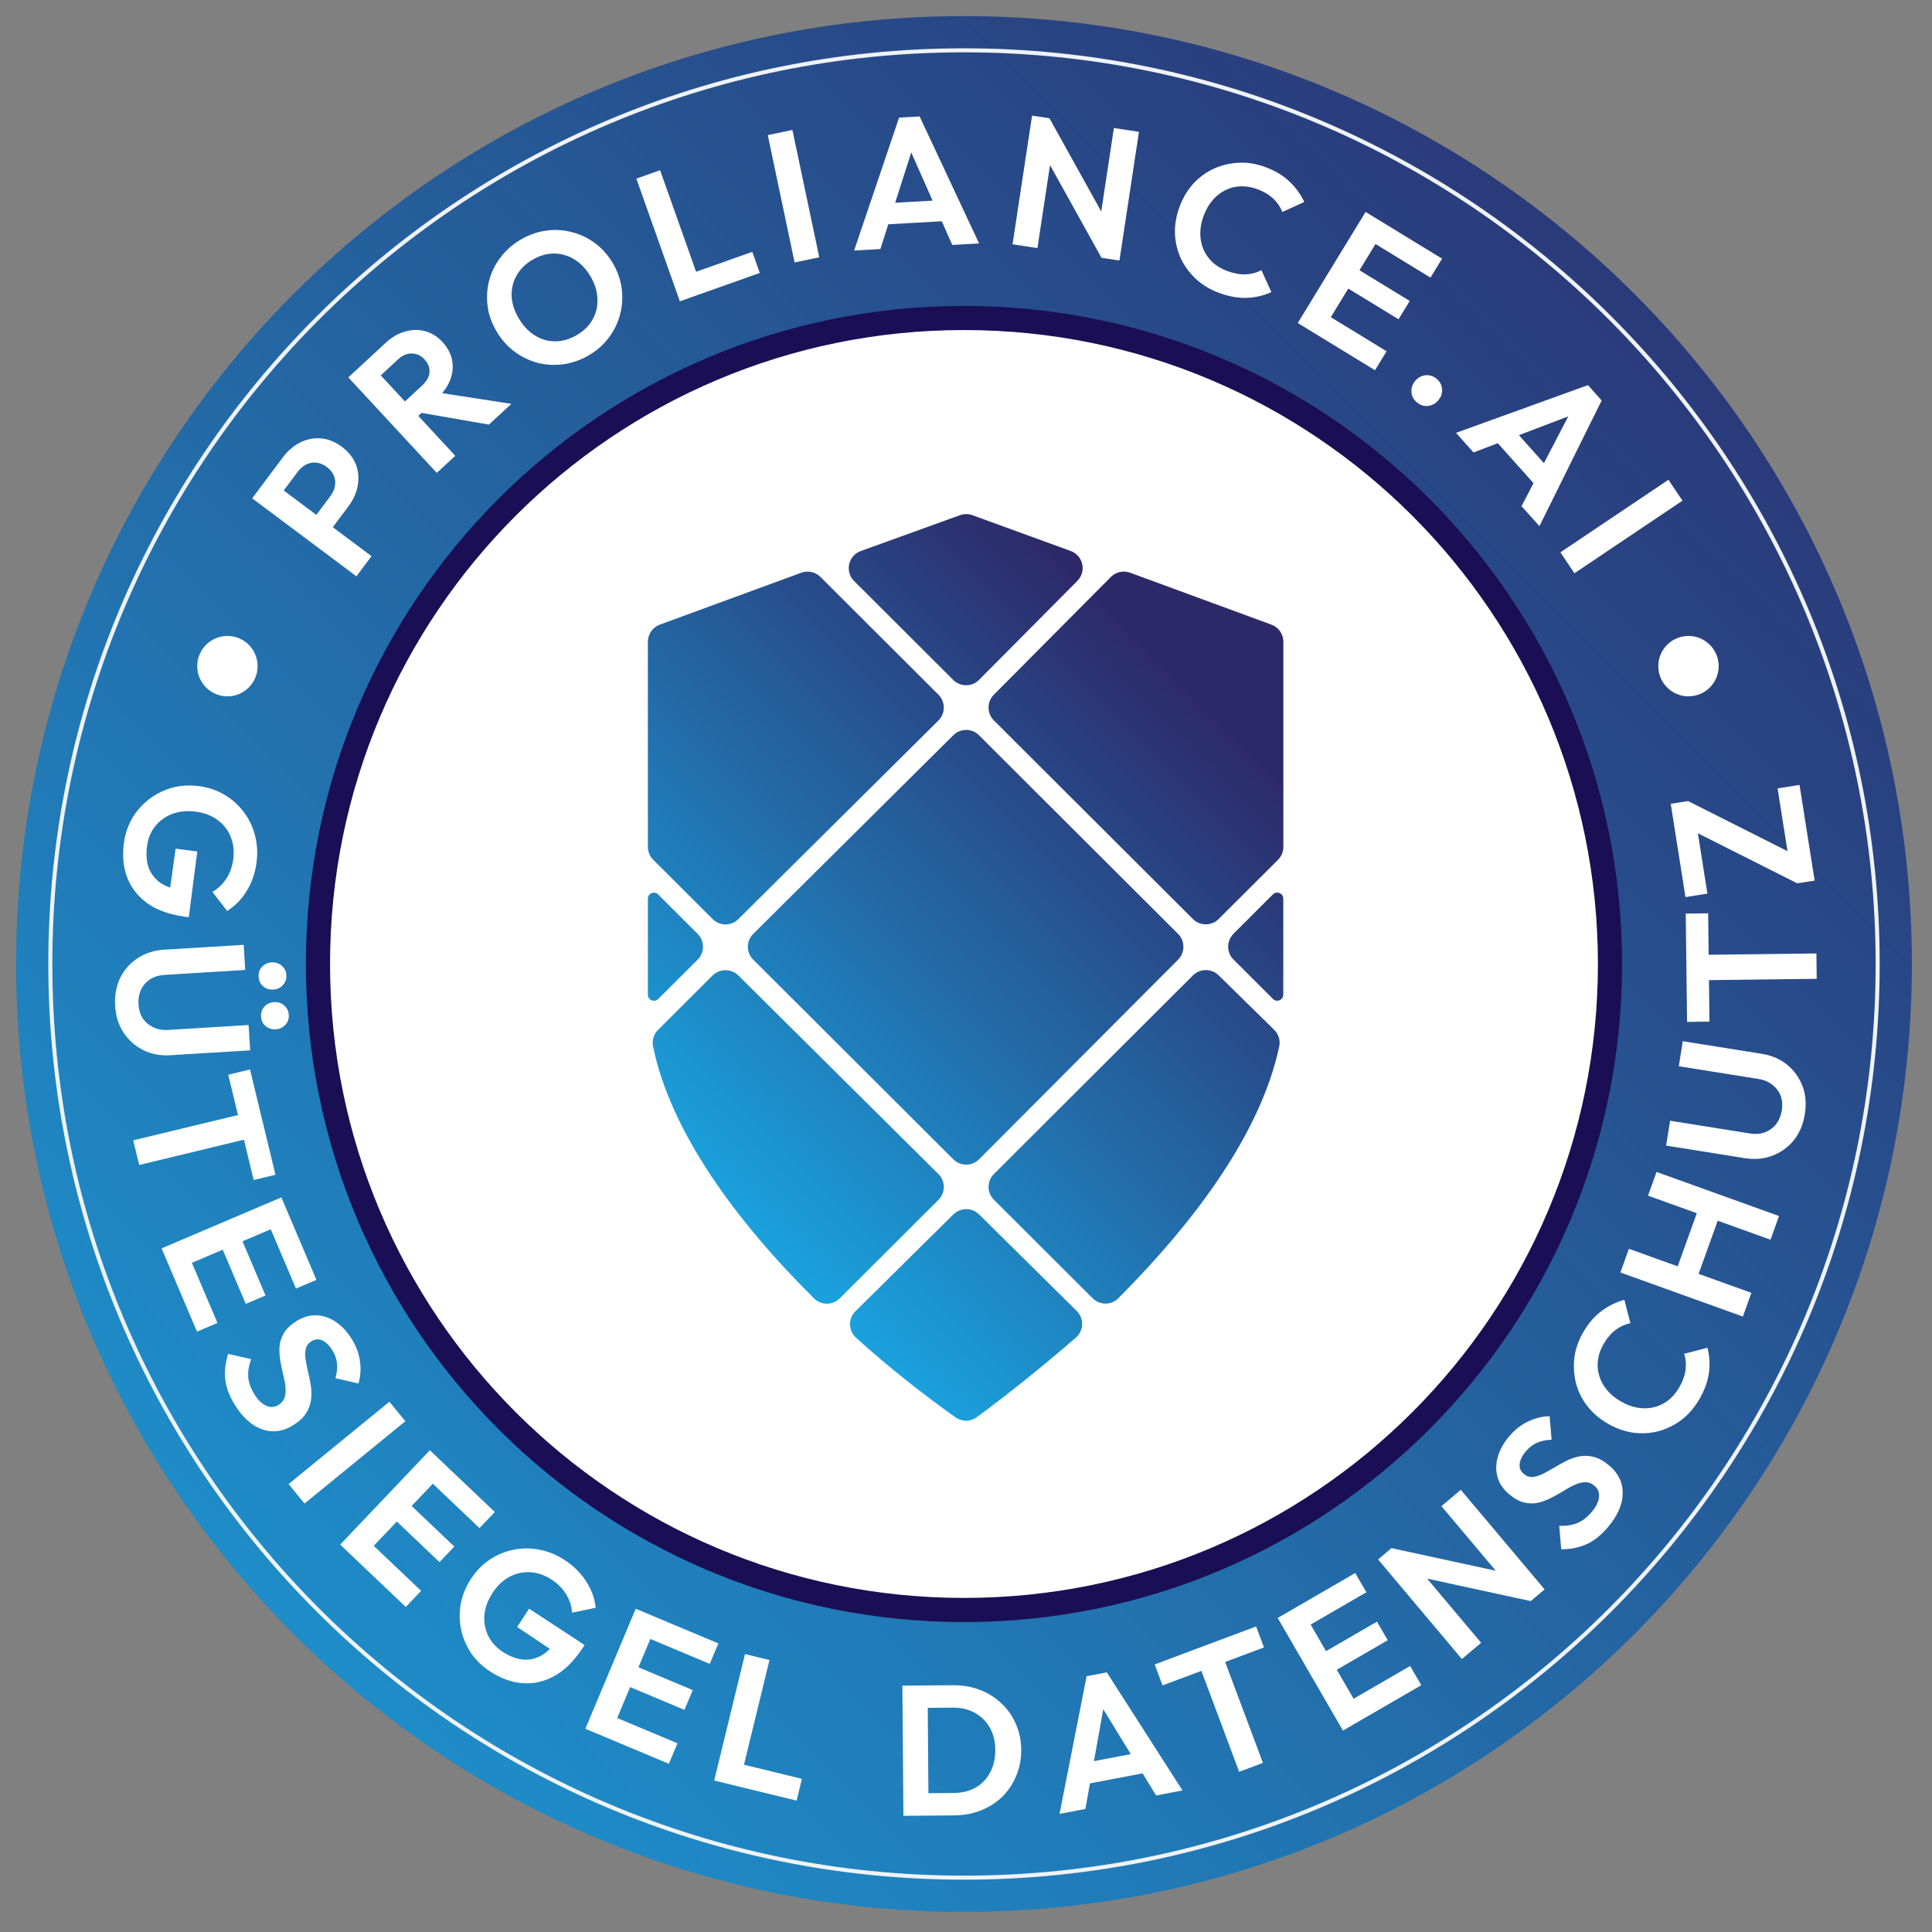 <svg width="480" height="480" viewBox="0 0 480 480" fill="none" xmlns="http://www.w3.org/2000/svg">
<rect x="0" y="0" width="480" height="480" fill="#808080" stroke="none"/>
<g clip-path="url(#clip0_6777_4932)">
<path d="M239.5 475C369.563 475 475 369.563 475 239.5C475 109.437 369.563 4 239.5 4C109.437 4 4 109.437 4 239.5C4 369.563 109.437 475 239.5 475Z" fill="url(#paint0_linear_6777_4932)"/>
<path d="M239.5 400C328.142 400 400 328.142 400 239.5C400 150.858 328.142 79 239.5 79C150.858 79 79 150.858 79 239.5C79 328.142 150.858 400 239.5 400Z" fill="white" stroke="#1A0F54" stroke-width="6"/>
<path d="M239.5 466.5C364.869 466.5 466.5 364.869 466.5 239.5C466.5 114.131 364.869 12.5 239.5 12.5C114.131 12.5 12.5 114.131 12.5 239.5C12.5 364.869 114.131 466.5 239.5 466.5Z" stroke="#EFF3F6"/>
<circle cx="56.5" cy="165.5" r="7.5" fill="white"/>
<circle cx="419.5" cy="165.5" r="7.5" fill="white"/>
<path d="M30.762 209.595C31.058 207.314 31.746 205.223 32.827 203.322C33.934 201.455 35.347 199.86 37.064 198.536C38.778 197.243 40.678 196.299 42.765 195.703C44.879 195.142 47.091 195.011 49.403 195.31C51.745 195.613 53.849 196.319 55.715 197.426C57.612 198.538 59.207 199.95 60.501 201.664C61.825 203.381 62.765 205.312 63.322 207.456C63.91 209.604 64.05 211.864 63.743 214.236C63.401 216.882 62.584 219.25 61.293 221.34C60.032 223.434 58.41 225.095 56.427 226.323L52.773 221.582C54.211 220.748 55.376 219.631 56.268 218.231C57.161 216.832 57.723 215.235 57.956 213.44C58.219 211.403 57.997 209.534 57.29 207.835C56.609 206.169 55.519 204.791 54.022 203.701C52.554 202.614 50.756 201.933 48.627 201.657C46.498 201.381 44.558 201.563 42.805 202.202C41.079 202.875 39.663 203.898 38.558 205.27C37.449 206.672 36.768 208.347 36.516 210.293C36.256 212.301 36.399 214.066 36.944 215.59C37.519 217.118 38.472 218.355 39.803 219.3C41.164 220.249 42.894 220.86 44.992 221.132L41.684 224.831L43.634 210.844L49.017 211.541L46.903 227.873L46.036 227.76C42.204 227.264 39.084 226.165 36.676 224.461C34.299 222.762 32.612 220.626 31.615 218.054C30.645 215.517 30.36 212.697 30.762 209.595ZM28.612 249.874C28.456 247.334 28.868 245.035 29.848 242.978C30.861 240.949 32.312 239.309 34.201 238.056C36.091 236.804 38.276 236.101 40.755 235.95L60.544 234.737L60.926 240.981L40.954 242.205C39.515 242.293 38.293 242.66 37.288 243.305C36.285 243.981 35.525 244.857 35.007 245.934C34.521 247.039 34.318 248.234 34.397 249.52C34.477 250.836 34.824 251.982 35.437 252.959C36.081 253.933 36.94 254.679 38.017 255.197C39.095 255.745 40.338 255.977 41.746 255.89L61.765 254.664L62.15 260.954L42.315 262.169C39.836 262.321 37.582 261.891 35.554 260.878C33.556 259.864 31.931 258.412 30.678 256.522C29.458 254.661 28.769 252.445 28.612 249.874ZM64.256 242.667C64.198 241.718 64.47 240.903 65.073 240.22C65.708 239.536 66.514 239.164 67.494 239.104C68.473 239.044 69.304 239.316 69.986 239.919C70.699 240.521 71.085 241.296 71.143 242.245C71.205 243.255 70.918 244.087 70.282 244.74C69.678 245.423 68.887 245.794 67.907 245.854C66.928 245.914 66.082 245.643 65.369 245.041C64.689 244.469 64.317 243.677 64.256 242.667ZM64.86 252.538C64.802 251.59 65.075 250.774 65.678 250.092C66.312 249.408 67.119 249.036 68.099 248.976C69.078 248.916 69.909 249.187 70.591 249.791C71.304 250.392 71.689 251.168 71.748 252.117C71.809 253.127 71.522 253.958 70.886 254.612C70.283 255.294 69.492 255.665 68.512 255.725C67.533 255.785 66.686 255.514 65.974 254.913C65.293 254.34 64.922 253.549 64.86 252.538ZM33.104 283.313L63.867 275.884L65.347 282.01L34.583 289.439L33.104 283.313ZM56.709 267.012L62.119 265.706L68.436 291.864L63.026 293.17L56.709 267.012ZM40.145 310.148L69.903 297.491L72.352 303.248L42.593 315.905L40.145 310.148ZM41.945 314.381L47.025 312.22L54.028 328.687L48.949 330.847L41.945 314.381ZM54.687 308.962L59.597 306.873L65.97 321.858L61.06 323.947L54.687 308.962ZM66.624 303.885L71.703 301.724L78.617 317.979L73.537 320.139L66.624 303.885ZM58.403 349.137C57.018 346.929 56.206 344.796 55.966 342.738C55.742 340.707 55.984 338.582 56.693 336.364L62.4 337.673C61.84 339.146 61.594 340.603 61.665 342.043C61.761 343.467 62.289 344.945 63.251 346.478C64.114 347.855 65.071 348.775 66.121 349.239C67.188 349.728 68.202 349.672 69.164 349.069C69.995 348.548 70.524 347.89 70.751 347.097C70.977 346.303 71.028 345.403 70.903 344.395C70.794 343.414 70.59 342.366 70.289 341.251C70.031 340.146 69.803 339.004 69.607 337.824C69.426 336.67 69.378 335.525 69.461 334.387C69.586 333.259 69.957 332.176 70.573 331.138C71.215 330.084 72.238 329.117 73.641 328.237C75.304 327.195 76.972 326.71 78.647 326.782C80.321 326.855 81.909 327.397 83.412 328.409C84.916 329.422 86.221 330.811 87.329 332.578C88.501 334.449 89.21 336.357 89.453 338.304C89.696 340.251 89.56 342.055 89.046 343.717L83.339 342.408C83.717 341.049 83.846 339.81 83.724 338.692C83.618 337.6 83.232 336.522 82.564 335.456C81.798 334.235 80.962 333.42 80.054 333.012C79.147 332.604 78.251 332.676 77.368 333.23C76.615 333.703 76.15 334.319 75.976 335.08C75.802 335.841 75.781 336.704 75.916 337.669C76.067 338.661 76.272 339.709 76.53 340.814C76.805 341.944 77.032 343.087 77.212 344.24C77.409 345.42 77.432 346.582 77.28 347.727C77.145 348.897 76.731 350.026 76.037 351.112C75.369 352.183 74.32 353.166 72.891 354.062C70.345 355.658 67.782 356.016 65.203 355.135C62.624 354.254 60.357 352.255 58.403 349.137ZM71.701 368.708L96.75 348.256L100.706 353.102L75.657 373.554L71.701 368.708ZM84.519 383.75L106.8 360.312L111.334 364.623L89.053 388.06L84.519 383.75ZM87.853 386.919L91.656 382.918L104.626 395.247L100.822 399.248L87.853 386.919ZM97.393 376.884L101.07 373.017L112.872 384.236L109.195 388.104L97.393 376.884ZM106.331 367.482L110.134 363.482L122.936 375.652L119.133 379.653L106.331 367.482ZM121.748 415.253C119.824 413.993 118.242 412.461 117.003 410.66C115.807 408.849 114.987 406.882 114.545 404.759C114.129 402.653 114.108 400.531 114.482 398.393C114.899 396.246 115.746 394.198 117.023 392.249C118.317 390.274 119.87 388.688 121.681 387.491C123.508 386.269 125.475 385.45 127.581 385.033C129.704 384.591 131.852 384.587 134.024 385.02C136.213 385.428 138.308 386.288 140.309 387.599C142.54 389.061 144.315 390.829 145.633 392.902C146.968 394.95 147.755 397.134 147.994 399.454L142.135 400.675C142.011 399.017 141.514 397.481 140.644 396.068C139.774 394.654 138.582 393.452 137.068 392.46C135.35 391.334 133.572 390.718 131.734 390.614C129.938 390.501 128.223 390.88 126.588 391.752C124.97 392.598 123.573 393.919 122.396 395.715C121.22 397.51 120.537 399.336 120.347 401.192C120.201 403.039 120.503 404.759 121.256 406.352C122.034 407.962 123.244 409.304 124.886 410.38C126.579 411.489 128.23 412.131 129.839 412.306C131.464 412.454 132.993 412.136 134.424 411.351C135.872 410.54 137.176 409.249 138.336 407.479L140.222 412.07L128.486 404.215L131.461 399.675L145.235 408.701L144.756 409.432C142.638 412.664 140.288 414.991 137.705 416.415C135.139 417.814 132.481 418.4 129.732 418.175C127.025 417.942 124.364 416.968 121.748 415.253ZM145.435 429.505L157.944 399.685L163.713 402.105L151.204 431.925L145.435 429.505ZM149.677 431.285L151.813 426.194L168.314 433.116L166.178 438.206L149.677 431.285ZM155.033 418.516L157.097 413.596L172.114 419.895L170.05 424.815L155.033 418.516ZM160.051 406.554L162.186 401.464L178.475 408.297L176.34 413.387L160.051 406.554ZM177.443 442.365L185.096 410.946L191.174 412.427L183.521 443.846L177.443 442.365ZM181.912 443.454L183.229 438.046L199.23 441.943L197.912 447.351L181.912 443.454ZM228.727 451.095L228.683 445.53L236.917 445.464C239.002 445.448 240.824 445.004 242.381 444.133C243.938 443.232 245.139 441.98 245.985 440.379C246.862 438.777 247.292 436.888 247.275 434.71C247.258 432.594 246.799 430.758 245.897 429.201C244.995 427.613 243.759 426.397 242.188 425.55C240.617 424.673 238.804 424.243 236.75 424.259L228.378 424.325L228.334 418.759L236.798 418.693C239.19 418.674 241.401 419.055 243.431 419.836C245.492 420.617 247.279 421.738 248.794 423.198C250.338 424.627 251.532 426.32 252.376 428.276C253.25 430.232 253.696 432.375 253.715 434.705C253.733 437.036 253.321 439.201 252.478 441.201C251.666 443.171 250.514 444.897 249.023 446.381C247.532 447.834 245.762 448.967 243.713 449.781C241.696 450.594 239.506 451.01 237.145 451.029L228.727 451.095ZM224.45 451.129L224.194 418.792L230.45 418.743L230.705 451.08L224.45 451.129ZM263.241 450.657L269.968 416.453L274.983 415.496L293.786 444.83L287.234 446.08L272.41 421.888L274.669 421.456L269.657 449.433L263.241 450.657ZM268.889 443.445L267.906 438.294L284.986 435.036L285.969 440.187L268.889 443.445ZM307.867 440.199L296.773 410.559L302.675 408.35L313.77 437.989L307.867 440.199ZM288.832 418.738L286.881 413.525L312.083 404.091L314.034 409.304L288.832 418.738ZM333.651 429.96L317.443 401.977L322.857 398.842L339.064 426.825L333.651 429.96ZM337.631 427.655L334.865 422.878L350.349 413.91L353.116 418.687L337.631 427.655ZM330.692 415.673L328.017 411.056L342.109 402.895L344.783 407.512L330.692 415.673ZM324.19 404.448L321.424 399.672L336.709 390.819L339.476 395.595L324.19 404.448ZM363.201 412.181L342.38 387.438L345.723 384.624L351.194 388.197L367.987 408.153L363.201 412.181ZM380.306 397.787L349.636 391.131L345.723 384.624L376.394 391.28L380.306 397.787ZM380.306 397.787L375.024 394.296L358.113 374.199L362.934 370.141L383.756 394.884L380.306 397.787ZM399.523 379.381C397.844 381.375 396.062 382.801 394.176 383.658C392.311 384.493 390.214 384.911 387.885 384.915L387.386 379.081C388.96 379.164 390.422 378.952 391.771 378.445C393.097 377.918 394.343 376.963 395.509 375.579C396.556 374.336 397.14 373.143 397.26 372.001C397.399 370.836 397.035 369.887 396.167 369.156C395.417 368.524 394.629 368.222 393.804 368.249C392.98 368.276 392.107 368.503 391.186 368.93C390.284 369.333 389.349 369.849 388.38 370.476C387.407 371.06 386.389 371.625 385.326 372.173C384.283 372.698 383.207 373.095 382.098 373.364C380.985 373.589 379.841 373.568 378.664 373.298C377.465 373.009 376.231 372.331 374.965 371.264C373.464 370 372.492 368.56 372.049 366.944C371.606 365.327 371.636 363.649 372.14 361.908C372.644 360.168 373.568 358.5 374.911 356.905C376.334 355.216 377.935 353.958 379.714 353.131C381.493 352.305 383.252 351.882 384.992 351.864L385.491 357.697C384.081 357.753 382.863 358.009 381.835 358.467C380.828 358.902 379.919 359.6 379.109 360.561C378.18 361.664 377.66 362.709 377.549 363.698C377.438 364.687 377.781 365.517 378.579 366.189C379.259 366.762 379.988 367.015 380.765 366.949C381.543 366.882 382.371 366.637 383.249 366.214C384.147 365.767 385.082 365.252 386.055 364.668C387.048 364.061 388.066 363.495 389.109 362.97C390.172 362.422 391.271 362.045 392.407 361.839C393.563 361.61 394.764 361.659 396.011 361.988C397.234 362.297 398.491 362.994 399.781 364.081C402.08 366.017 403.204 368.348 403.154 371.072C403.104 373.797 401.894 376.567 399.523 379.381ZM422.126 347.752C420.93 349.788 419.463 351.469 417.725 352.796C415.96 354.107 414.041 355.043 411.969 355.605C409.886 356.124 407.762 356.229 405.597 355.919C403.448 355.582 401.369 354.823 399.359 353.644C397.349 352.464 395.673 351.018 394.331 349.306C393.004 347.567 392.074 345.669 391.538 343.613C391.019 341.53 390.893 339.412 391.161 337.258C391.445 335.078 392.193 332.956 393.404 330.893C394.708 328.672 396.227 326.932 397.961 325.674C399.668 324.4 401.537 323.488 403.567 322.937L405.075 328.729C403.778 329 402.566 329.55 401.438 330.382C400.31 331.213 399.311 332.369 398.442 333.85C397.681 335.146 397.208 336.468 397.021 337.817C396.823 339.123 396.914 340.421 397.295 341.711C397.649 342.986 398.284 344.176 399.199 345.283C400.088 346.373 401.22 347.322 402.595 348.129C403.997 348.952 405.391 349.486 406.776 349.73C408.162 349.974 409.511 349.948 410.823 349.651C412.108 349.339 413.286 348.786 414.357 347.992C415.443 347.172 416.366 346.114 417.127 344.818C418.043 343.257 418.589 341.782 418.765 340.392C418.956 338.975 418.841 337.627 418.418 336.348L424.21 334.84C424.745 336.897 424.865 338.994 424.571 341.132C424.276 343.271 423.461 345.477 422.126 347.752ZM433.011 327.091L402.581 316.146L404.699 310.259L435.128 321.204L433.011 327.091ZM439.877 308.002L409.447 297.057L411.564 291.17L441.994 302.115L439.877 308.002ZM421.234 318.651L416.04 316.783L422.158 299.771L427.353 301.64L421.234 318.651ZM448.407 276.795C448.006 279.309 447.104 281.463 445.7 283.257C444.27 285.017 442.497 286.302 440.38 287.114C438.263 287.925 435.978 288.135 433.525 287.744L413.947 284.622L414.932 278.444L434.692 281.595C436.115 281.822 437.388 281.73 438.509 281.319C439.635 280.877 440.568 280.188 441.308 279.25C442.022 278.277 442.48 277.154 442.683 275.882C442.891 274.58 442.802 273.386 442.416 272.3C442 271.208 441.323 270.293 440.385 269.553C439.452 268.784 438.289 268.288 436.896 268.065L417.09 264.907L418.083 258.684L437.707 261.813C440.16 262.204 442.266 263.115 444.025 264.544C445.755 265.969 447.025 267.74 447.836 269.857C448.622 271.938 448.813 274.251 448.407 276.795ZM451.358 243.182L419.712 243.571L419.634 237.269L451.28 236.88L451.358 243.182ZM424.714 253.814L419.149 253.883L418.818 226.975L424.383 226.906L424.714 253.814ZM446.529 219.463L420.569 206.384L419.405 199.023L445.365 212.103L446.529 219.463ZM450.845 218.781L446.529 219.463L444.66 215.009L441.635 195.88L447.087 195.018L450.845 218.781ZM424.205 222.016L418.753 222.878L415.089 199.706L419.405 199.023L421.281 203.523L424.205 222.016Z" fill="white"/>
<path d="M81.692 132.307L77.603 129.249L82.095 123.245C82.683 122.459 83.056 121.628 83.214 120.75C83.372 119.873 83.295 119.03 82.981 118.221C82.643 117.393 82.044 116.658 81.184 116.015C80.349 115.39 79.487 115.033 78.598 114.942C77.708 114.851 76.865 115.005 76.068 115.405C75.272 115.804 74.579 116.397 73.991 117.183L69.5 123.187L65.411 120.128L70.288 113.609C71.519 111.963 72.953 110.738 74.59 109.932C76.245 109.102 77.971 108.766 79.768 108.923C81.541 109.062 83.262 109.756 84.932 111.005C86.602 112.255 87.766 113.719 88.424 115.399C89.058 117.06 89.21 118.802 88.881 120.624C88.57 122.421 87.8 124.143 86.569 125.788L81.692 132.307ZM88.55 143.183L62.656 123.811L66.403 118.802L92.297 138.173L88.55 143.183ZM102.703 104.443L99.389 100.865L104.891 95.77C106.016 94.729 106.622 93.645 106.708 92.52C106.797 91.352 106.372 90.261 105.434 89.249C104.58 88.326 103.557 87.853 102.364 87.829C101.173 87.761 100.015 88.248 98.89 89.29L93.389 94.385L89.919 90.638L95.826 85.169C97.356 83.752 98.976 82.816 100.686 82.361C102.398 81.862 104.048 81.839 105.637 82.29C107.248 82.721 108.678 83.612 109.928 84.962C111.22 86.357 112.019 87.874 112.325 89.513C112.633 91.109 112.472 92.741 111.844 94.41C111.195 96.056 110.094 97.598 108.542 99.035L102.703 104.443ZM108.516 117.491L86.544 93.764L91.134 89.513L113.106 113.24L108.516 117.491ZM121.477 105.489L104.145 102.48L107.145 97.257L127.046 100.332L121.477 105.489ZM146.46 88.17C144.436 89.386 142.323 90.155 140.119 90.478C137.942 90.784 135.809 90.688 133.721 90.19C131.643 89.649 129.715 88.733 127.937 87.44C126.143 86.121 124.645 84.463 123.445 82.465C122.244 80.467 121.486 78.401 121.169 76.266C120.863 74.088 120.966 71.969 121.481 69.907C122.005 67.803 122.922 65.875 124.23 64.123C125.523 62.344 127.181 60.847 129.205 59.631C131.256 58.399 133.369 57.63 135.546 57.323C137.708 56.99 139.827 57.094 141.905 57.635C143.993 58.133 145.927 59.029 147.705 60.321C149.484 61.614 150.973 63.259 152.173 65.257C153.374 67.255 154.127 69.342 154.434 71.519C154.74 73.696 154.631 75.837 154.106 77.941C153.592 80.003 152.689 81.923 151.396 83.702C150.13 85.464 148.485 86.954 146.46 88.17ZM143.373 83.21C145.16 82.136 146.474 80.809 147.315 79.231C148.155 77.653 148.525 75.946 148.424 74.111C148.349 72.259 147.751 70.401 146.63 68.534C145.808 67.167 144.848 66.045 143.748 65.168C142.648 64.29 141.459 63.681 140.181 63.34C138.887 62.972 137.567 62.889 136.221 63.09C134.874 63.29 133.531 63.793 132.19 64.599C130.455 65.641 129.155 66.96 128.288 68.554C127.432 70.106 127.041 71.807 127.116 73.659C127.217 75.494 127.82 77.332 128.926 79.172C129.763 80.565 130.739 81.713 131.855 82.617C132.996 83.505 134.193 84.128 135.445 84.485C136.723 84.826 138.036 84.896 139.382 84.695C140.754 84.479 142.085 83.984 143.373 83.21ZM168.91 74.859L158.103 44.381L163.999 42.29L174.807 72.769L168.91 74.859ZM173.246 73.322L171.386 68.076L186.907 62.572L188.767 67.819L173.246 73.322ZM197.422 65.216L190.751 33.573L196.872 32.283L203.543 63.925L197.422 65.216ZM212.208 62.24L223.378 29.218L228.476 28.929L243.255 60.482L236.595 60.859L225.083 34.926L227.379 34.796L218.73 61.871L212.208 62.24ZM218.757 55.833L218.46 50.598L235.821 49.615L236.117 54.851L218.757 55.833ZM251.563 60.694L256.414 28.722L260.735 29.378L261.661 35.846L257.749 61.633L251.563 60.694ZM273.666 64.048L258.428 36.611L260.735 29.378L275.974 56.814L273.666 64.048ZM273.666 64.048L272.804 57.775L276.744 31.806L282.974 32.752L278.123 64.724L273.666 64.048ZM302.796 72.734C300.585 71.906 298.676 70.751 297.07 69.266C295.475 67.753 294.223 66.024 293.313 64.079C292.442 62.117 291.974 60.043 291.907 57.857C291.869 55.682 292.259 53.503 293.075 51.32C293.891 49.137 295.027 47.237 296.483 45.621C297.968 44.015 299.677 42.771 301.611 41.89C303.573 41.02 305.638 40.532 307.806 40.425C310.003 40.33 312.221 40.701 314.462 41.539C316.874 42.441 318.85 43.639 320.387 45.13C321.936 46.593 323.156 48.277 324.048 50.182L318.601 52.664C318.112 51.433 317.361 50.334 316.348 49.366C315.335 48.398 314.024 47.613 312.415 47.011C311.008 46.485 309.624 46.246 308.264 46.294C306.943 46.324 305.68 46.637 304.474 47.234C303.28 47.802 302.216 48.632 301.284 49.724C300.363 50.787 299.623 52.066 299.064 53.559C298.495 55.082 298.209 56.547 298.207 57.953C298.204 59.361 298.462 60.685 298.98 61.926C299.509 63.139 300.256 64.204 301.223 65.122C302.218 66.051 303.419 66.778 304.827 67.305C306.521 67.938 308.069 68.222 309.468 68.156C310.897 68.101 312.205 67.755 313.392 67.119L315.874 72.565C313.94 73.447 311.895 73.926 309.737 74.003C307.58 74.08 305.267 73.657 302.796 72.734ZM322.423 80.251L339.28 52.654L344.619 55.915L327.762 83.512L322.423 80.251ZM326.349 82.649L329.226 77.939L344.497 87.266L341.62 91.977L326.349 82.649ZM333.566 70.833L336.348 66.279L350.245 74.768L347.463 79.322L333.566 70.833ZM340.328 59.763L343.206 55.052L358.28 64.26L355.403 68.971L340.328 59.763ZM352.067 100.002C351.214 99.301 350.749 98.443 350.672 97.426C350.594 96.41 350.896 95.487 351.578 94.658C352.259 93.829 353.106 93.354 354.118 93.233C355.13 93.112 356.063 93.402 356.916 94.103C357.745 94.785 358.198 95.634 358.276 96.65C358.354 97.667 358.052 98.59 357.37 99.419C356.689 100.248 355.842 100.723 354.83 100.844C353.817 100.964 352.897 100.684 352.067 100.002ZM361.741 107.54L394.526 95.691L397.929 99.497L382.468 130.721L378.022 125.749L391.125 100.583L392.658 102.297L366.095 112.409L361.741 107.54ZM370.833 108.667L374.742 105.172L386.331 118.135L382.422 121.63L370.833 108.667ZM387.675 137.23L414.52 119.199L418.008 124.392L391.163 142.423L387.675 137.23Z" fill="white"/>
</g>
<path d="M296.385 242.335L246.937 291.682C245.164 293.451 245.164 296.313 246.937 298.081L271.452 322.546C273.204 324.295 276.092 324.335 277.845 322.546C297.242 303.09 313.333 281.209 317.834 259.923C318.153 258.453 317.634 256.903 316.559 255.849L302.778 242.315C301.006 240.567 298.158 240.586 296.385 242.335Z" fill="url(#paint1_linear_6777_4932)"/>
<path d="M163.533 222.223C162.577 221.269 160.964 221.945 160.964 223.296V247.125C160.964 248.476 162.597 249.132 163.533 248.198L173.331 238.42C175.104 236.651 175.104 233.789 173.331 232.021L163.533 222.242V222.223Z" fill="url(#paint2_linear_6777_4932)"/>
<path d="M177.036 242.355L163.494 255.869C162.438 256.922 161.94 258.413 162.239 259.884C166.501 280.97 182.612 303.11 202.268 322.606C204.02 324.355 206.888 324.315 208.641 322.566L233.156 298.101C234.928 296.332 234.928 293.471 233.156 291.702L183.448 242.355C181.676 240.606 178.808 240.606 177.056 242.355H177.036Z" fill="url(#paint3_linear_6777_4932)"/>
<path d="M306.462 232C304.69 233.769 304.69 236.631 306.462 238.4L316.261 248.178C317.216 249.132 318.829 248.456 318.829 247.105V223.276C318.829 221.925 317.197 221.269 316.261 222.203L306.462 231.981V232Z" fill="url(#paint4_linear_6777_4932)"/>
<path d="M246.917 178.977L296.365 228.324C298.138 230.093 301.006 230.093 302.778 228.324L317.515 213.617C318.372 212.763 318.85 211.61 318.85 210.417V159.441C318.85 157.553 317.675 155.844 315.882 155.188L280.772 142.29C279.099 141.674 277.247 142.091 275.993 143.343L246.917 172.598C245.164 174.366 245.164 177.208 246.917 178.977Z" fill="url(#paint5_linear_6777_4932)"/>
<path d="M236.86 301.718L212.524 325.786C210.672 327.614 210.751 330.615 212.683 332.364C220.729 339.638 229.193 346.315 237.398 352.139C238.991 353.271 241.122 353.251 242.675 352.099C250.82 346.097 259.125 339.399 267.31 332.324C269.281 330.595 269.381 327.554 267.509 325.706L243.252 301.718C241.48 299.97 238.632 299.97 236.88 301.718H236.86Z" fill="url(#paint6_linear_6777_4932)"/>
<path d="M183.448 228.344L233.156 178.997C234.928 177.228 234.928 174.366 233.156 172.598L203.841 143.343C202.586 142.091 200.734 141.694 199.081 142.29L163.932 155.188C162.159 155.844 160.964 157.533 160.964 159.441V210.417C160.964 211.61 161.442 212.763 162.299 213.617L177.056 228.344C178.828 230.113 181.676 230.113 183.448 228.344Z" fill="url(#paint7_linear_6777_4932)"/>
<path d="M243.253 168.901L267.669 144.317C269.998 141.972 269.102 138.017 265.996 136.884L241.6 128.001C240.604 127.643 239.509 127.643 238.493 128.001L213.858 136.904C210.732 138.037 209.855 142.012 212.205 144.357L236.82 168.921C238.593 170.69 241.48 170.69 243.233 168.921L243.253 168.901Z" fill="url(#paint8_linear_6777_4932)"/>
<path d="M292.682 232.021L243.233 182.674C241.461 180.905 238.613 180.905 236.84 182.674L187.133 232.021C185.36 233.789 185.36 236.651 187.133 238.42L236.84 288.025C238.613 289.794 241.48 289.794 243.253 288.025L292.701 238.42C294.454 236.651 294.454 233.789 292.701 232.041L292.682 232.021Z" fill="url(#paint9_linear_6777_4932)"/>
<defs>
<linearGradient id="paint0_linear_6777_4932" x1="475" y1="4" x2="4" y2="475" gradientUnits="userSpaceOnUse">
<stop stop-color="#2D2969"/>
<stop offset="1" stop-color="#1B9ED9"/>
</linearGradient>
<linearGradient id="paint1_linear_6777_4932" x1="225.334" y1="343.935" x2="347.519" y2="221.816" gradientUnits="userSpaceOnUse">
<stop stop-color="#1AA1DC"/>
<stop offset="1" stop-color="#2D2969"/>
</linearGradient>
<linearGradient id="paint2_linear_6777_4932" x1="139.504" y1="258.063" x2="261.708" y2="135.944" gradientUnits="userSpaceOnUse">
<stop stop-color="#1AA1DC"/>
<stop offset="1" stop-color="#2D2969"/>
</linearGradient>
<linearGradient id="paint3_linear_6777_4932" x1="178.327" y1="296.906" x2="300.513" y2="174.768" gradientUnits="userSpaceOnUse">
<stop stop-color="#1AA1DC"/>
<stop offset="1" stop-color="#2D2969"/>
</linearGradient>
<linearGradient id="paint4_linear_6777_4932" x1="216.715" y1="335.334" x2="338.92" y2="213.196" gradientUnits="userSpaceOnUse">
<stop stop-color="#1AA1DC"/>
<stop offset="1" stop-color="#2D2969"/>
</linearGradient>
<linearGradient id="paint5_linear_6777_4932" x1="178.052" y1="296.631" x2="300.257" y2="174.513" gradientUnits="userSpaceOnUse">
<stop stop-color="#1AA1DC"/>
<stop offset="1" stop-color="#2D2969"/>
</linearGradient>
<linearGradient id="paint6_linear_6777_4932" x1="225.154" y1="343.756" x2="347.339" y2="221.637" gradientUnits="userSpaceOnUse">
<stop stop-color="#1AA1DC"/>
<stop offset="1" stop-color="#2D2969"/>
</linearGradient>
<linearGradient id="paint7_linear_6777_4932" x1="123.227" y1="241.78" x2="245.412" y2="119.642" gradientUnits="userSpaceOnUse">
<stop stop-color="#1AA1DC"/>
<stop offset="1" stop-color="#2D2969"/>
</linearGradient>
<linearGradient id="paint8_linear_6777_4932" x1="131.072" y1="249.629" x2="253.257" y2="127.51" gradientUnits="userSpaceOnUse">
<stop stop-color="#1AA1DC"/>
<stop offset="1" stop-color="#2D2969"/>
</linearGradient>
<linearGradient id="paint9_linear_6777_4932" x1="178.235" y1="296.814" x2="300.42" y2="174.676" gradientUnits="userSpaceOnUse">
<stop stop-color="#1AA1DC"/>
<stop offset="1" stop-color="#2D2969"/>
</linearGradient>
<clipPath id="clip0_6777_4932">
<rect width="471" height="471" fill="white" transform="translate(4 4)"/>
</clipPath>
</defs>
</svg>
